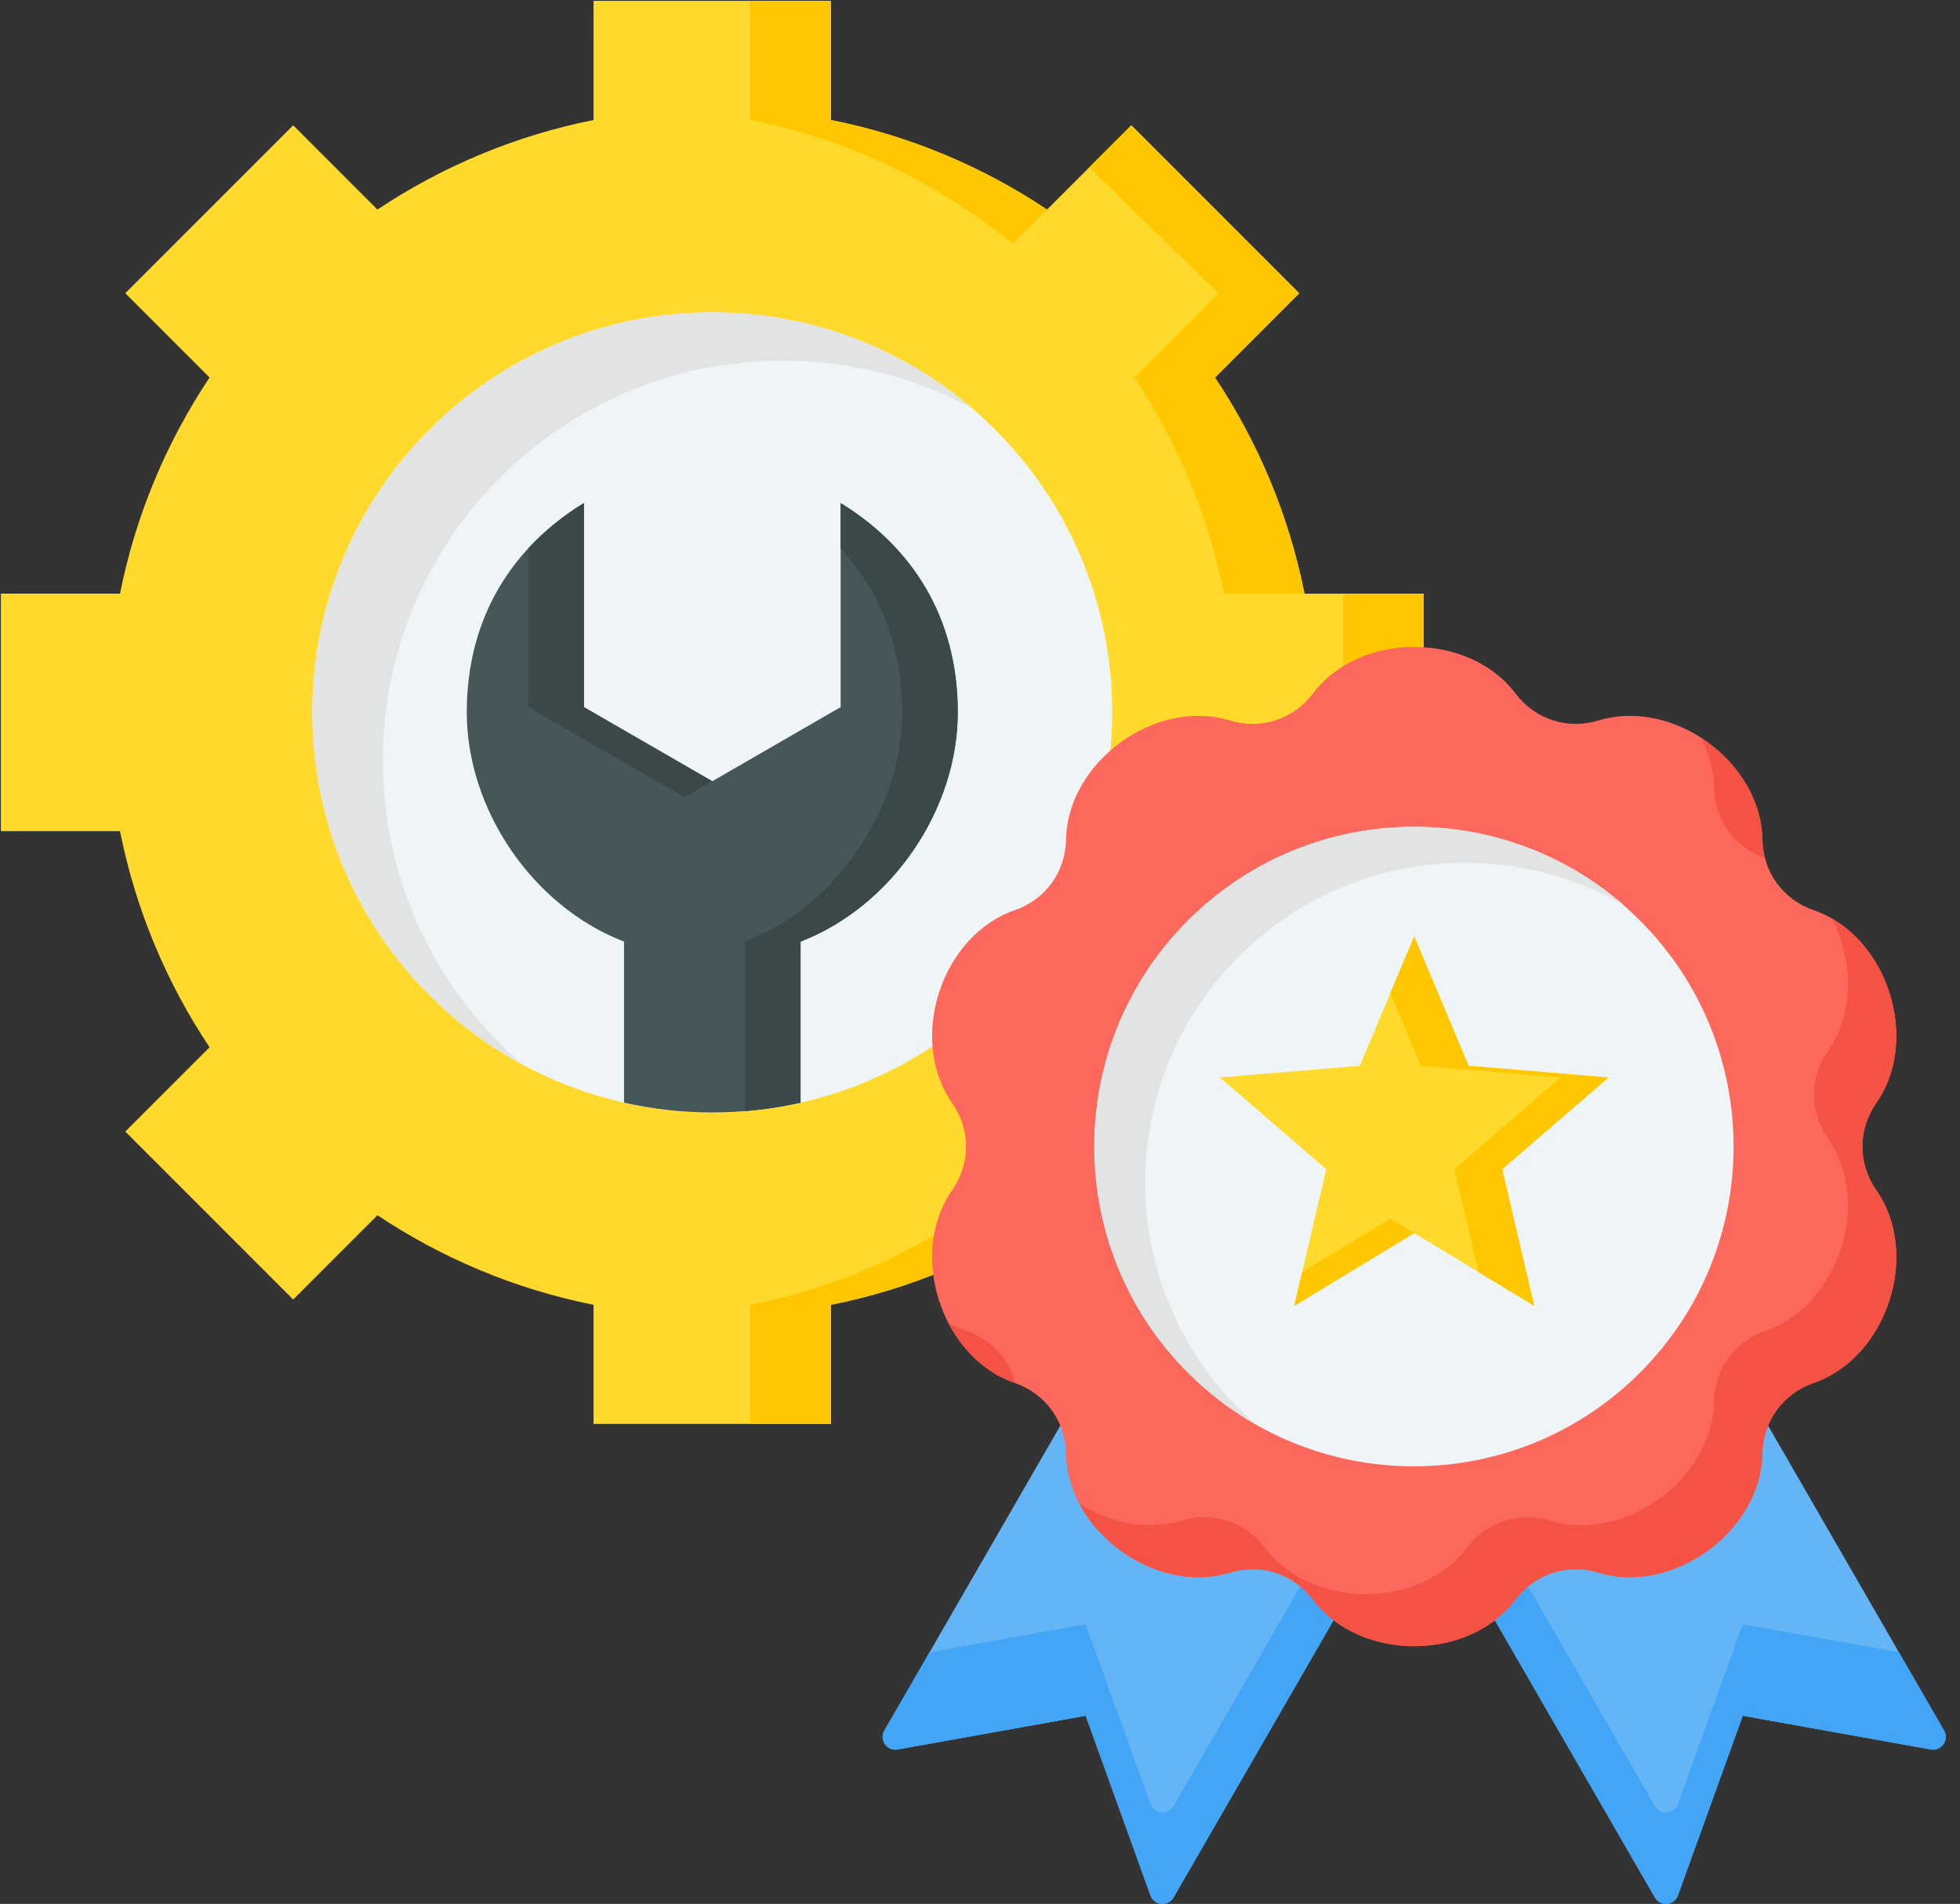 <svg xmlns="http://www.w3.org/2000/svg" width="104" height="101" viewBox="0 0 104 101" fill="none"><rect x="0" y="0" width="104" height="101" fill="#333333" stroke="none"/><path fill-rule="evenodd" clip-rule="evenodd" d="M31.494 0.045H44.092V6.366C48.263 7.198 52.142 8.838 55.558 11.118L60.03 6.647L68.938 15.555L64.467 20.027C66.747 23.443 68.387 27.322 69.219 31.493H75.54V44.091H69.219C68.387 48.262 66.746 52.14 64.467 55.557L68.938 60.029L60.03 68.936L55.559 64.465C52.142 66.745 48.263 68.386 44.092 69.218V75.538H31.494V69.218C27.323 68.386 23.445 66.745 20.028 64.465L15.557 68.937L6.649 60.029L11.12 55.557C8.84 52.141 7.199 48.261 6.367 44.09H0.047V31.492H6.368C7.199 27.321 8.84 23.443 11.12 20.026L6.648 15.555L15.557 6.647L20.028 11.118C23.445 8.838 27.324 7.198 31.495 6.366L31.494 0.045Z" fill="#FFDA2D"></path><path fill-rule="evenodd" clip-rule="evenodd" d="M39.813 6.362C45.023 7.401 49.777 9.702 53.744 12.934L55.558 11.118C52.142 8.838 48.263 7.198 44.092 6.366V0.045H39.813V6.362ZM60.19 20.024C62.471 23.441 64.111 27.321 64.943 31.492L69.219 31.493C68.387 27.322 66.747 23.443 64.467 20.027L68.938 15.555L60.03 6.647L57.795 8.883L64.659 15.555L60.19 20.024ZM64.943 44.09C64.112 48.262 62.47 52.142 60.19 55.559L64.659 60.028L57.891 66.796L60.03 68.936L68.938 60.029L64.467 55.557C66.746 52.14 68.387 48.262 69.219 44.091L64.943 44.09ZM53.744 62.649C49.778 65.881 45.023 68.182 39.813 69.221V75.538L44.092 75.538V69.218C48.263 68.386 52.142 66.745 55.559 64.465L53.744 62.649ZM71.26 44.09L75.54 44.091V31.493L71.26 31.492V44.09Z" fill="#FFC700"></path><path d="M37.794 59.014C49.514 59.014 59.016 49.512 59.016 37.792C59.016 26.071 49.514 16.57 37.794 16.57C26.073 16.57 16.572 26.071 16.572 37.792C16.572 49.512 26.073 59.014 37.794 59.014Z" fill="#EFF4F7"></path><path fill-rule="evenodd" clip-rule="evenodd" d="M37.794 16.57C43.05 16.57 47.859 18.481 51.565 21.646C48.578 20.041 45.163 19.129 41.534 19.129C29.814 19.129 20.312 28.631 20.312 40.351C20.312 46.816 23.204 52.605 27.763 56.497C21.102 52.917 16.572 45.884 16.572 37.792C16.572 26.071 26.073 16.57 37.794 16.57Z" fill="#E2E3E3"></path><path fill-rule="evenodd" clip-rule="evenodd" d="M42.479 58.494C40.972 58.834 39.404 59.014 37.794 59.014C36.184 59.014 34.618 58.833 33.111 58.494V49.95C28.23 48.069 24.768 42.912 24.768 37.791C24.768 32.671 27.255 28.977 30.984 26.685V37.512L37.795 41.444L44.605 37.512V26.685C48.335 28.977 50.822 32.671 50.822 37.791C50.822 42.912 47.359 48.069 42.479 49.95L42.479 58.494Z" fill="#465759"></path><path fill-rule="evenodd" clip-rule="evenodd" d="M42.477 58.494C41.514 58.711 40.528 58.862 39.521 58.943V49.95C44.401 48.069 47.863 42.912 47.863 37.791C47.863 34.188 46.632 31.292 44.603 29.093V26.685C48.332 28.977 50.819 32.671 50.819 37.791C50.819 42.912 47.357 48.069 42.477 49.95V58.494ZM37.792 41.444L30.982 37.512V26.685C29.876 27.364 28.88 28.167 28.026 29.093V37.512L36.314 42.297L37.792 41.444Z" fill="#3A484A"></path><path fill-rule="evenodd" clip-rule="evenodd" d="M75.04 78.541L62.27 100.66C61.981 101.16 61.241 101.094 61.045 100.551L57.607 91.019L47.632 92.808C47.064 92.909 46.637 92.302 46.926 91.802L61.455 66.636L77.268 71.995L86.858 63.576L103.154 91.801C103.442 92.302 103.016 92.909 102.447 92.807L92.473 91.019L89.034 100.551C88.838 101.094 88.099 101.16 87.81 100.66L75.04 78.541Z" fill="#64B5F6"></path><path fill-rule="evenodd" clip-rule="evenodd" d="M75.04 78.541L62.27 100.66C61.981 101.16 61.241 101.094 61.045 100.551L57.607 91.019L47.632 92.808C47.064 92.909 46.637 92.302 46.926 91.802L49.32 87.654L57.607 86.168L61.045 95.701C61.241 96.244 61.981 96.31 62.269 95.81L75.04 73.691L87.81 95.81C88.099 96.31 88.838 96.244 89.034 95.701L92.473 86.168L100.759 87.654L103.154 91.801C103.442 92.302 103.016 92.909 102.447 92.807L92.473 91.019L89.034 100.551C88.838 101.094 88.099 101.16 87.81 100.66L75.04 78.541Z" fill="#42A5F5"></path><path fill-rule="evenodd" clip-rule="evenodd" d="M96.244 73.36C100.137 72.012 101.92 66.524 99.563 63.145C98.572 61.724 98.571 59.924 99.563 58.503C101.92 55.124 100.137 49.636 96.244 48.288C94.607 47.721 93.548 46.264 93.515 44.532C93.437 40.413 88.768 37.021 84.826 38.218C83.168 38.722 81.456 38.166 80.411 36.784C77.926 33.498 72.155 33.498 69.67 36.784C68.625 38.166 66.913 38.723 65.255 38.219C61.313 37.021 56.644 40.413 56.566 44.532C56.532 46.264 55.474 47.721 53.837 48.288C49.944 49.636 48.161 55.124 50.517 58.503C51.509 59.924 51.509 61.724 50.518 63.145C48.16 66.523 49.944 72.012 53.836 73.36C55.474 73.927 56.532 75.383 56.565 77.116C56.644 81.235 61.313 84.627 65.254 83.429C66.913 82.925 68.625 83.481 69.67 84.864C72.154 88.15 77.926 88.15 80.411 84.864C81.456 83.481 83.168 82.925 84.826 83.429C88.767 84.627 93.436 81.235 93.515 77.116C93.548 75.383 94.606 73.927 96.244 73.36Z" fill="#FC685B"></path><path fill-rule="evenodd" clip-rule="evenodd" d="M96.244 73.36C100.137 72.012 101.92 66.524 99.563 63.145C98.572 61.724 98.571 59.924 99.563 58.503C101.716 55.416 100.414 50.569 97.205 48.726C98.336 50.923 98.414 53.713 96.998 55.742C96.006 57.163 96.007 58.963 96.999 60.384C99.355 63.763 97.572 69.251 93.679 70.599C92.042 71.166 90.984 72.623 90.95 74.355C90.872 78.474 86.203 81.866 82.261 80.668C80.603 80.164 78.891 80.721 77.846 82.103C75.361 85.389 69.59 85.389 67.105 82.103C66.06 80.72 64.348 80.164 62.69 80.668C60.86 81.224 58.874 80.791 57.263 79.755C58.721 82.534 62.205 84.355 65.254 83.428C66.913 82.924 68.625 83.481 69.67 84.863C72.154 88.148 77.926 88.148 80.41 84.863C81.456 83.48 83.168 82.924 84.826 83.428C88.767 84.626 93.436 81.233 93.515 77.115C93.548 75.383 94.606 73.927 96.244 73.36ZM93.65 45.517C93.568 45.202 93.522 44.873 93.515 44.532C93.473 42.325 92.113 40.327 90.253 39.131C90.679 39.944 90.933 40.839 90.951 41.771C90.984 43.493 92.029 44.942 93.65 45.517ZM50.311 70.16C51.064 71.622 52.282 72.822 53.836 73.36L53.866 73.37C53.529 72.084 52.588 71.055 51.272 70.599C50.935 70.483 50.615 70.335 50.311 70.16Z" fill="#F35244"></path><path d="M87.019 72.819C93.643 66.195 93.643 55.455 87.019 48.831C80.395 42.207 69.655 42.207 63.031 48.831C56.407 55.455 56.407 66.195 63.031 72.819C69.655 79.443 80.395 79.443 87.019 72.819Z" fill="#EFF4F7"></path><path fill-rule="evenodd" clip-rule="evenodd" d="M75.04 43.859C79.285 43.859 83.167 45.419 86.142 47.997C83.662 46.578 80.79 45.767 77.729 45.767C68.36 45.767 60.765 53.362 60.765 62.731C60.765 67.854 63.036 72.447 66.627 75.558C61.518 72.635 58.075 67.132 58.075 60.824C58.075 51.454 65.67 43.859 75.04 43.859Z" fill="#E2E3E3"></path><path fill-rule="evenodd" clip-rule="evenodd" d="M75.04 49.678L77.924 56.539L85.341 57.162L79.707 62.025L81.406 69.272L75.04 65.416L68.673 69.272L70.373 62.025L64.738 57.162L72.155 56.539L75.04 49.678Z" fill="#FFDA2D"></path><path fill-rule="evenodd" clip-rule="evenodd" d="M75.04 49.678L77.924 56.539L85.341 57.162L79.707 62.025L81.406 69.272L78.452 67.483L77.172 62.025L82.806 57.162L75.389 56.539L73.772 52.691L75.04 49.678ZM75.04 65.416L73.772 64.649L69.092 67.483L68.673 69.272L75.04 65.416Z" fill="#FFC700"></path></svg>